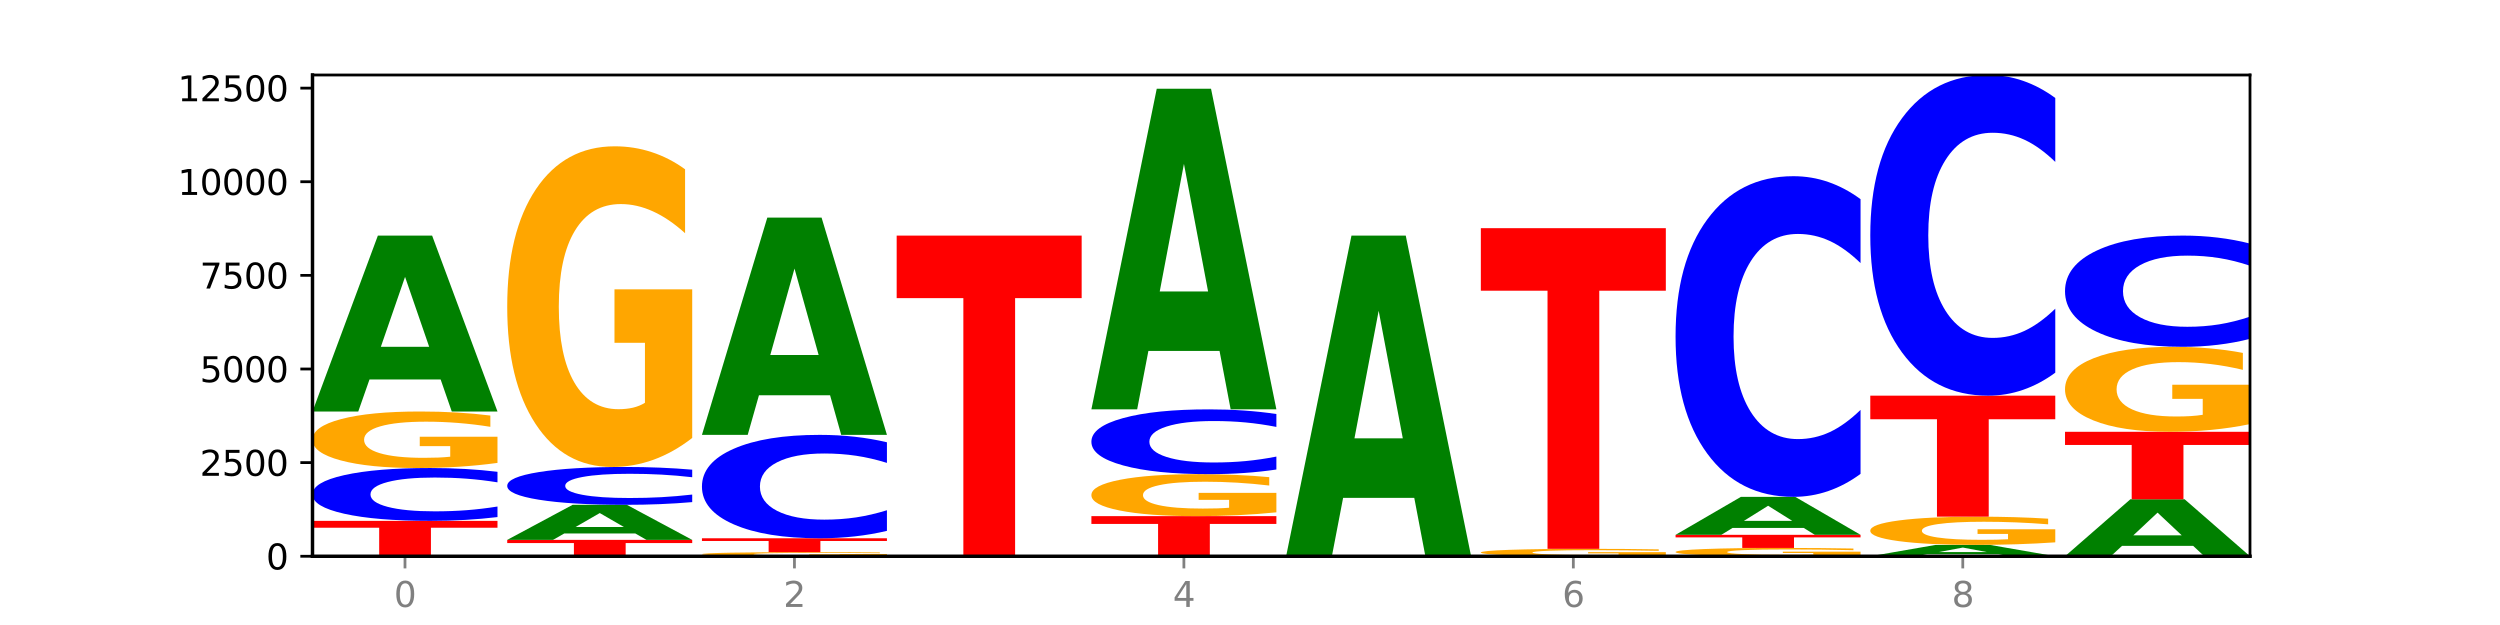 <?xml version="1.0" encoding="utf-8" standalone="no"?>
<!DOCTYPE svg PUBLIC "-//W3C//DTD SVG 1.1//EN"
  "http://www.w3.org/Graphics/SVG/1.1/DTD/svg11.dtd">
<svg xmlns:xlink="http://www.w3.org/1999/xlink" width="720pt" height="180pt" viewBox="0 0 720 180" xmlns="http://www.w3.org/2000/svg" version="1.1">
 <defs>
  <style type="text/css">*{stroke-linejoin: round; stroke-linecap: butt}</style>
 </defs>
 <g id="figure_1">
  <g id="patch_1">
   <path d="M 0 180 
L 720 180 
L 720 0 
L 0 0 
z
" style="fill: #ffffff"/>
  </g>
  <g id="axes_1">
   <g id="patch_2">
    <path d="M 90 160.2 
L 648 160.2 
L 648 21.6 
L 90 21.6 
z
" style="fill: #ffffff"/>
   </g>
   <g id="line2d_1">
    <path d="M 90 160.2 
L 648 160.2 
" clip-path="url(#p07ef040a24)" style="fill: none; stroke: #000000; stroke-width: 0.5; stroke-linecap: square"/>
   </g>
   <g id="patch_3">
    <path d="M 90 150.007 
L 143.276 150.007 
L 143.276 151.995 
L 124.109 151.995 
L 124.109 160.2 
L 109.204 160.2 
L 109.204 151.995 
L 90 151.995 
L 90 150.007 
z
" clip-path="url(#p07ef040a24)" style="fill: #ff0000"/>
   </g>
   <g id="patch_4">
    <path d="M 143.276 148.916 
Q 138.82 149.457 134.001 149.731 
Q 129.182 150.007 123.934 150.007 
Q 108.282 150.007 99.141 147.957 
Q 90 145.908 90 142.402 
Q 90 138.885 99.141 136.838 
Q 108.282 134.788 123.934 134.788 
Q 129.182 134.788 134.001 135.065 
Q 138.82 135.338 143.276 135.879 
L 143.276 138.913 
Q 138.78 138.196 134.417 137.863 
Q 130.055 137.53 125.236 137.53 
Q 116.591 137.53 111.638 138.828 
Q 106.698 140.123 106.698 142.402 
Q 106.698 144.672 111.638 145.971 
Q 116.591 147.266 125.236 147.266 
Q 130.055 147.266 134.417 146.933 
Q 138.78 146.596 143.276 145.879 
L 143.276 148.916 
z
" clip-path="url(#p07ef040a24)" style="fill: #0000ff"/>
   </g>
   <g id="patch_5">
    <path d="M 143.276 133.316 
Q 137.903 134.052 132.124 134.422 
Q 126.345 134.788 120.184 134.788 
Q 106.262 134.788 98.131 132.596 
Q 90 130.404 90 126.655 
Q 90 122.863 98.274 120.687 
Q 106.561 118.512 120.972 118.512 
Q 126.525 118.512 131.611 118.808 
Q 136.709 119.101 141.223 119.679 
L 141.223 122.923 
Q 136.566 122.18 131.957 121.814 
Q 127.348 121.444 122.716 121.444 
Q 114.143 121.444 109.498 122.795 
Q 104.853 124.144 104.853 126.655 
Q 104.853 129.143 109.331 130.501 
Q 113.808 131.856 122.047 131.856 
Q 124.292 131.856 126.214 131.779 
Q 128.136 131.698 129.665 131.53 
L 129.665 128.484 
L 120.889 128.484 
L 120.889 125.771 
L 143.276 125.771 
L 143.276 133.316 
z
" clip-path="url(#p07ef040a24)" style="fill: #ffa600"/>
   </g>
   <g id="patch_6">
    <path d="M 126.905 109.285 
L 106.415 109.285 
L 103.18 118.512 
L 90 118.512 
L 108.823 67.861 
L 124.454 67.861 
L 143.276 118.512 
L 130.107 118.512 
L 126.905 109.285 
z
M 109.683 99.884 
L 123.604 99.884 
L 116.655 79.737 
L 109.683 99.884 
z
" clip-path="url(#p07ef040a24)" style="fill: #008000"/>
   </g>
   <g id="patch_7">
    <path d="M 146.08 155.487 
L 199.357 155.487 
L 199.357 156.406 
L 180.19 156.406 
L 180.19 160.2 
L 165.285 160.2 
L 165.285 156.406 
L 146.08 156.406 
L 146.08 155.487 
z
" clip-path="url(#p07ef040a24)" style="fill: #ff0000"/>
   </g>
   <g id="patch_8">
    <path d="M 182.985 153.647 
L 162.496 153.647 
L 159.261 155.487 
L 146.08 155.487 
L 164.903 145.391 
L 180.534 145.391 
L 199.357 155.487 
L 186.187 155.487 
L 182.985 153.647 
z
M 165.764 151.774 
L 179.684 151.774 
L 172.735 147.758 
L 165.764 151.774 
z
" clip-path="url(#p07ef040a24)" style="fill: #008000"/>
   </g>
   <g id="patch_9">
    <path d="M 199.357 144.609 
Q 194.9 144.997 190.081 145.193 
Q 185.263 145.391 180.014 145.391 
Q 164.363 145.391 155.222 143.922 
Q 146.08 142.453 146.08 139.942 
Q 146.08 137.421 155.222 135.955 
Q 164.363 134.486 180.014 134.486 
Q 185.263 134.486 190.081 134.684 
Q 194.9 134.88 199.357 135.268 
L 199.357 137.442 
Q 194.86 136.928 190.498 136.689 
Q 186.135 136.45 181.316 136.45 
Q 172.672 136.45 167.718 137.381 
Q 162.779 138.309 162.779 139.942 
Q 162.779 141.568 167.718 142.499 
Q 172.672 143.427 181.316 143.427 
Q 186.135 143.427 190.498 143.188 
Q 194.86 142.947 199.357 142.433 
L 199.357 144.609 
z
" clip-path="url(#p07ef040a24)" style="fill: #0000ff"/>
   </g>
   <g id="patch_10">
    <path d="M 199.357 126.131 
Q 193.984 130.308 188.205 132.407 
Q 182.426 134.486 176.265 134.486 
Q 162.343 134.486 154.212 122.048 
Q 146.08 109.61 146.08 88.34 
Q 146.08 66.822 154.355 54.479 
Q 162.641 42.137 177.053 42.137 
Q 182.605 42.137 187.691 43.815 
Q 192.79 45.475 197.303 48.756 
L 197.303 67.165 
Q 192.646 62.949 188.038 60.87 
Q 183.429 58.771 178.796 58.771 
Q 170.223 58.771 165.578 66.44 
Q 160.934 74.09 160.934 88.34 
Q 160.934 102.457 165.411 110.164 
Q 169.889 117.851 178.127 117.851 
Q 180.372 117.851 182.294 117.413 
Q 184.217 116.955 185.745 116.001 
L 185.745 98.718 
L 176.969 98.718 
L 176.969 83.323 
L 199.357 83.323 
L 199.357 126.131 
z
" clip-path="url(#p07ef040a24)" style="fill: #ffa600"/>
   </g>
   <g id="patch_11">
    <path d="M 255.437 160.093 
Q 250.064 160.146 244.285 160.173 
Q 238.506 160.2 232.345 160.2 
Q 218.423 160.2 210.292 160.04 
Q 202.161 159.88 202.161 159.607 
Q 202.161 159.331 210.435 159.172 
Q 218.722 159.014 233.133 159.014 
Q 238.685 159.014 243.772 159.035 
Q 248.87 159.056 253.384 159.099 
L 253.384 159.335 
Q 248.727 159.281 244.118 159.254 
Q 239.509 159.227 234.876 159.227 
Q 226.304 159.227 221.659 159.326 
Q 217.014 159.424 217.014 159.607 
Q 217.014 159.789 221.492 159.888 
Q 225.969 159.986 234.208 159.986 
Q 236.453 159.986 238.375 159.981 
Q 240.297 159.975 241.826 159.963 
L 241.826 159.74 
L 233.05 159.74 
L 233.05 159.543 
L 255.437 159.543 
L 255.437 160.093 
z
" clip-path="url(#p07ef040a24)" style="fill: #ffa600"/>
   </g>
   <g id="patch_12">
    <path d="M 202.161 155.023 
L 255.437 155.023 
L 255.437 155.801 
L 236.27 155.801 
L 236.27 159.014 
L 221.365 159.014 
L 221.365 155.801 
L 202.161 155.801 
L 202.161 155.023 
z
" clip-path="url(#p07ef040a24)" style="fill: #ff0000"/>
   </g>
   <g id="patch_13">
    <path d="M 255.437 152.888 
Q 250.981 153.946 246.162 154.481 
Q 241.343 155.023 236.094 155.023 
Q 220.443 155.023 211.302 151.012 
Q 202.161 147.001 202.161 140.142 
Q 202.161 133.258 211.302 129.253 
Q 220.443 125.243 236.094 125.243 
Q 241.343 125.243 246.162 125.784 
Q 250.981 126.319 255.437 127.377 
L 255.437 133.314 
Q 250.94 131.911 246.578 131.259 
Q 242.215 130.607 237.397 130.607 
Q 228.752 130.607 223.799 133.147 
Q 218.859 135.682 218.859 140.142 
Q 218.859 144.583 223.799 147.124 
Q 228.752 149.658 237.397 149.658 
Q 242.215 149.658 246.578 149.006 
Q 250.94 148.348 255.437 146.946 
L 255.437 152.888 
z
" clip-path="url(#p07ef040a24)" style="fill: #0000ff"/>
   </g>
   <g id="patch_14">
    <path d="M 239.065 113.844 
L 218.576 113.844 
L 215.341 125.243 
L 202.161 125.243 
L 220.983 62.673 
L 236.615 62.673 
L 255.437 125.243 
L 242.268 125.243 
L 239.065 113.844 
z
M 221.844 102.232 
L 235.765 102.232 
L 228.815 77.343 
L 221.844 102.232 
z
" clip-path="url(#p07ef040a24)" style="fill: #008000"/>
   </g>
   <g id="patch_15">
    <path d="M 258.241 67.85 
L 311.518 67.85 
L 311.518 85.861 
L 292.35 85.861 
L 292.35 160.2 
L 277.445 160.2 
L 277.445 85.861 
L 258.241 85.861 
L 258.241 67.85 
z
" clip-path="url(#p07ef040a24)" style="fill: #ff0000"/>
   </g>
   <g id="patch_16">
    <path d="M 314.322 148.648 
L 367.598 148.648 
L 367.598 150.901 
L 348.431 150.901 
L 348.431 160.2 
L 333.526 160.2 
L 333.526 150.901 
L 314.322 150.901 
L 314.322 148.648 
z
" clip-path="url(#p07ef040a24)" style="fill: #ff0000"/>
   </g>
   <g id="patch_17">
    <path d="M 367.598 147.554 
Q 362.225 148.101 356.446 148.376 
Q 350.667 148.648 344.506 148.648 
Q 330.584 148.648 322.453 147.02 
Q 314.322 145.391 314.322 142.606 
Q 314.322 139.789 322.596 138.173 
Q 330.882 136.557 345.294 136.557 
Q 350.846 136.557 355.933 136.777 
Q 361.031 136.994 365.544 137.424 
L 365.544 139.834 
Q 360.888 139.282 356.279 139.01 
Q 351.67 138.735 347.037 138.735 
Q 338.464 138.735 333.82 139.739 
Q 329.175 140.741 329.175 142.606 
Q 329.175 144.455 333.653 145.464 
Q 338.13 146.47 346.369 146.47 
Q 348.613 146.47 350.536 146.413 
Q 352.458 146.353 353.986 146.228 
L 353.986 143.965 
L 345.21 143.965 
L 345.21 141.95 
L 367.598 141.95 
L 367.598 147.554 
z
" clip-path="url(#p07ef040a24)" style="fill: #ffa600"/>
   </g>
   <g id="patch_18">
    <path d="M 367.598 135.22 
Q 363.142 135.883 358.323 136.218 
Q 353.504 136.557 348.255 136.557 
Q 332.604 136.557 323.463 134.044 
Q 314.322 131.531 314.322 127.233 
Q 314.322 122.92 323.463 120.41 
Q 332.604 117.897 348.255 117.897 
Q 353.504 117.897 358.323 118.237 
Q 363.142 118.572 367.598 119.235 
L 367.598 122.954 
Q 363.101 122.076 358.739 121.667 
Q 354.376 121.258 349.557 121.258 
Q 340.913 121.258 335.96 122.85 
Q 331.02 124.438 331.02 127.233 
Q 331.02 130.016 335.96 131.608 
Q 340.913 133.196 349.557 133.196 
Q 354.376 133.196 358.739 132.787 
Q 363.101 132.375 367.598 131.496 
L 367.598 135.22 
z
" clip-path="url(#p07ef040a24)" style="fill: #0000ff"/>
   </g>
   <g id="patch_19">
    <path d="M 351.226 101.074 
L 330.737 101.074 
L 327.502 117.897 
L 314.322 117.897 
L 333.144 25.548 
L 348.775 25.548 
L 367.598 117.897 
L 354.429 117.897 
L 351.226 101.074 
z
M 334.005 83.934 
L 347.926 83.934 
L 340.976 47.2 
L 334.005 83.934 
z
" clip-path="url(#p07ef040a24)" style="fill: #008000"/>
   </g>
   <g id="patch_20">
    <path d="M 407.307 143.377 
L 386.817 143.377 
L 383.582 160.2 
L 370.402 160.2 
L 389.225 67.85 
L 404.856 67.85 
L 423.678 160.2 
L 410.509 160.2 
L 407.307 143.377 
z
M 390.085 126.237 
L 404.006 126.237 
L 397.057 89.503 
L 390.085 126.237 
z
" clip-path="url(#p07ef040a24)" style="fill: #008000"/>
   </g>
   <g id="patch_21">
    <path d="M 479.759 160.007 
Q 474.386 160.103 468.607 160.152 
Q 462.828 160.2 456.667 160.2 
Q 442.745 160.2 434.614 159.912 
Q 426.482 159.625 426.482 159.133 
Q 426.482 158.635 434.757 158.35 
Q 443.043 158.064 457.455 158.064 
Q 463.007 158.064 468.093 158.103 
Q 473.192 158.142 477.705 158.217 
L 477.705 158.643 
Q 473.049 158.546 468.44 158.498 
Q 463.831 158.449 459.198 158.449 
Q 450.625 158.449 445.98 158.626 
Q 441.336 158.803 441.336 159.133 
Q 441.336 159.459 445.813 159.638 
Q 450.291 159.815 458.529 159.815 
Q 460.774 159.815 462.697 159.805 
Q 464.619 159.795 466.147 159.773 
L 466.147 159.373 
L 457.371 159.373 
L 457.371 159.017 
L 479.759 159.017 
L 479.759 160.007 
z
" clip-path="url(#p07ef040a24)" style="fill: #ffa600"/>
   </g>
   <g id="patch_22">
    <path d="M 426.482 65.715 
L 479.759 65.715 
L 479.759 83.725 
L 460.592 83.725 
L 460.592 158.064 
L 445.687 158.064 
L 445.687 83.725 
L 426.482 83.725 
L 426.482 65.715 
z
" clip-path="url(#p07ef040a24)" style="fill: #ff0000"/>
   </g>
   <g id="patch_23">
    <path d="M 535.839 159.983 
Q 530.466 160.092 524.687 160.146 
Q 518.908 160.2 512.747 160.2 
Q 498.825 160.2 490.694 159.878 
Q 482.563 159.555 482.563 159.003 
Q 482.563 158.446 490.837 158.126 
Q 499.124 157.806 513.535 157.806 
Q 519.087 157.806 524.174 157.849 
Q 529.272 157.892 533.786 157.977 
L 533.786 158.454 
Q 529.129 158.345 524.52 158.291 
Q 519.911 158.237 515.278 158.237 
Q 506.706 158.237 502.061 158.436 
Q 497.416 158.634 497.416 159.003 
Q 497.416 159.37 501.894 159.569 
Q 506.371 159.769 514.61 159.769 
Q 516.855 159.769 518.777 159.757 
Q 520.699 159.745 522.228 159.721 
L 522.228 159.273 
L 513.452 159.273 
L 513.452 158.873 
L 535.839 158.873 
L 535.839 159.983 
z
" clip-path="url(#p07ef040a24)" style="fill: #ffa600"/>
   </g>
   <g id="patch_24">
    <path d="M 482.563 154.03 
L 535.839 154.03 
L 535.839 154.767 
L 516.672 154.767 
L 516.672 157.806 
L 501.767 157.806 
L 501.767 154.767 
L 482.563 154.767 
L 482.563 154.03 
z
" clip-path="url(#p07ef040a24)" style="fill: #ff0000"/>
   </g>
   <g id="patch_25">
    <path d="M 519.467 152.038 
L 498.978 152.038 
L 495.743 154.03 
L 482.563 154.03 
L 501.385 143.093 
L 517.017 143.093 
L 535.839 154.03 
L 522.67 154.03 
L 519.467 152.038 
z
M 502.246 150.008 
L 516.167 150.008 
L 509.217 145.658 
L 502.246 150.008 
z
" clip-path="url(#p07ef040a24)" style="fill: #008000"/>
   </g>
   <g id="patch_26">
    <path d="M 535.839 136.474 
Q 531.383 139.755 526.564 141.415 
Q 521.745 143.093 516.496 143.093 
Q 500.845 143.093 491.704 130.655 
Q 482.563 118.218 482.563 96.947 
Q 482.563 75.601 491.704 63.182 
Q 500.845 50.744 516.496 50.744 
Q 521.745 50.744 526.564 52.422 
Q 531.383 54.082 535.839 57.363 
L 535.839 75.772 
Q 531.342 71.423 526.98 69.401 
Q 522.617 67.379 517.799 67.379 
Q 509.154 67.379 504.201 75.257 
Q 499.261 83.117 499.261 96.947 
Q 499.261 110.72 504.201 118.599 
Q 509.154 126.459 517.799 126.459 
Q 522.617 126.459 526.98 124.437 
Q 531.342 122.395 535.839 118.046 
L 535.839 136.474 
z
" clip-path="url(#p07ef040a24)" style="fill: #0000ff"/>
   </g>
   <g id="patch_27">
    <path d="M 575.548 159.605 
L 555.059 159.605 
L 551.823 160.2 
L 538.643 160.2 
L 557.466 156.932 
L 573.097 156.932 
L 591.92 160.2 
L 578.75 160.2 
L 575.548 159.605 
z
M 558.326 158.998 
L 572.247 158.998 
L 565.298 157.698 
L 558.326 158.998 
z
" clip-path="url(#p07ef040a24)" style="fill: #008000"/>
   </g>
   <g id="patch_28">
    <path d="M 591.92 156.196 
Q 586.547 156.564 580.768 156.749 
Q 574.989 156.932 568.828 156.932 
Q 554.906 156.932 546.774 155.837 
Q 538.643 154.741 538.643 152.868 
Q 538.643 150.973 546.918 149.886 
Q 555.204 148.799 569.616 148.799 
Q 575.168 148.799 580.254 148.947 
Q 585.353 149.093 589.866 149.382 
L 589.866 151.003 
Q 585.209 150.632 580.6 150.449 
Q 575.992 150.264 571.359 150.264 
Q 562.786 150.264 558.141 150.939 
Q 553.497 151.613 553.497 152.868 
Q 553.497 154.111 557.974 154.79 
Q 562.452 155.467 570.69 155.467 
Q 572.935 155.467 574.857 155.428 
Q 576.78 155.388 578.308 155.304 
L 578.308 153.782 
L 569.532 153.782 
L 569.532 152.426 
L 591.92 152.426 
L 591.92 156.196 
z
" clip-path="url(#p07ef040a24)" style="fill: #ffa600"/>
   </g>
   <g id="patch_29">
    <path d="M 538.643 113.95 
L 591.92 113.95 
L 591.92 120.746 
L 572.752 120.746 
L 572.752 148.799 
L 557.847 148.799 
L 557.847 120.746 
L 538.643 120.746 
L 538.643 113.95 
z
" clip-path="url(#p07ef040a24)" style="fill: #ff0000"/>
   </g>
   <g id="patch_30">
    <path d="M 591.92 107.33 
Q 587.463 110.611 582.644 112.271 
Q 577.825 113.95 572.577 113.95 
Q 556.926 113.95 547.784 101.512 
Q 538.643 89.074 538.643 67.803 
Q 538.643 46.457 547.784 34.038 
Q 556.926 21.6 572.577 21.6 
Q 577.825 21.6 582.644 23.279 
Q 587.463 24.938 591.92 28.22 
L 591.92 46.628 
Q 587.423 42.279 583.06 40.257 
Q 578.698 38.235 573.879 38.235 
Q 565.234 38.235 560.281 46.113 
Q 555.342 53.973 555.342 67.803 
Q 555.342 81.577 560.281 89.455 
Q 565.234 97.315 573.879 97.315 
Q 578.698 97.315 583.06 95.293 
Q 587.423 93.252 591.92 88.902 
L 591.92 107.33 
z
" clip-path="url(#p07ef040a24)" style="fill: #0000ff"/>
   </g>
   <g id="patch_31">
    <path d="M 631.628 157.211 
L 611.139 157.211 
L 607.904 160.2 
L 594.724 160.2 
L 613.546 143.795 
L 629.177 143.795 
L 648 160.2 
L 634.831 160.2 
L 631.628 157.211 
z
M 614.407 154.167 
L 628.328 154.167 
L 621.378 147.641 
L 614.407 154.167 
z
" clip-path="url(#p07ef040a24)" style="fill: #008000"/>
   </g>
   <g id="patch_32">
    <path d="M 594.724 124.358 
L 648 124.358 
L 648 128.149 
L 628.833 128.149 
L 628.833 143.795 
L 613.928 143.795 
L 613.928 128.149 
L 594.724 128.149 
L 594.724 124.358 
z
" clip-path="url(#p07ef040a24)" style="fill: #ff0000"/>
   </g>
   <g id="patch_33">
    <path d="M 648 122.144 
Q 642.627 123.251 636.848 123.807 
Q 631.069 124.358 624.908 124.358 
Q 610.986 124.358 602.855 121.062 
Q 594.724 117.766 594.724 112.129 
Q 594.724 106.426 602.998 103.156 
Q 611.284 99.885 625.696 99.885 
Q 631.248 99.885 636.335 100.33 
Q 641.433 100.769 645.946 101.639 
L 645.946 106.517 
Q 641.29 105.4 636.681 104.849 
Q 632.072 104.293 627.439 104.293 
Q 618.866 104.293 614.222 106.325 
Q 609.577 108.353 609.577 112.129 
Q 609.577 115.87 614.055 117.912 
Q 618.532 119.95 626.771 119.95 
Q 629.015 119.95 630.938 119.834 
Q 632.86 119.712 634.388 119.459 
L 634.388 114.879 
L 625.612 114.879 
L 625.612 110.799 
L 648 110.799 
L 648 122.144 
z
" clip-path="url(#p07ef040a24)" style="fill: #ffa600"/>
   </g>
   <g id="patch_34">
    <path d="M 648 97.589 
Q 643.544 98.727 638.725 99.302 
Q 633.906 99.885 628.657 99.885 
Q 613.006 99.885 603.865 95.57 
Q 594.724 91.256 594.724 83.877 
Q 594.724 76.473 603.865 72.165 
Q 613.006 67.85 628.657 67.85 
Q 633.906 67.85 638.725 68.433 
Q 643.544 69.008 648 70.147 
L 648 76.532 
Q 643.503 75.023 639.141 74.322 
Q 634.778 73.621 629.959 73.621 
Q 621.315 73.621 616.362 76.354 
Q 611.422 79.08 611.422 83.877 
Q 611.422 88.655 616.362 91.388 
Q 621.315 94.114 629.959 94.114 
Q 634.778 94.114 639.141 93.413 
Q 643.503 92.705 648 91.196 
L 648 97.589 
z
" clip-path="url(#p07ef040a24)" style="fill: #0000ff"/>
   </g>
   <g id="matplotlib.axis_1">
    <g id="xtick_1">
     <g id="line2d_2">
      <defs>
       <path id="m9f87423312" d="M 0 0 
L 0 3.5 
" style="stroke: #808080; stroke-width: 0.8"/>
      </defs>
      <g>
       <use xlink:href="#m9f87423312" x="116.638" y="160.2" style="fill: #808080; stroke: #808080; stroke-width: 0.8"/>
      </g>
     </g>
     <g id="text_1">
      <!-- 0 -->
      <g style="fill: #808080" transform="translate(113.457 174.798) scale(0.1 -0.1)">
       <defs>
        <path id="DejaVuSans-30" d="M 2034 4250 
Q 1547 4250 1301 3770 
Q 1056 3291 1056 2328 
Q 1056 1369 1301 889 
Q 1547 409 2034 409 
Q 2525 409 2770 889 
Q 3016 1369 3016 2328 
Q 3016 3291 2770 3770 
Q 2525 4250 2034 4250 
z
M 2034 4750 
Q 2819 4750 3233 4129 
Q 3647 3509 3647 2328 
Q 3647 1150 3233 529 
Q 2819 -91 2034 -91 
Q 1250 -91 836 529 
Q 422 1150 422 2328 
Q 422 3509 836 4129 
Q 1250 4750 2034 4750 
z
" transform="scale(0.016)"/>
       </defs>
       <use xlink:href="#DejaVuSans-30"/>
      </g>
     </g>
    </g>
    <g id="xtick_2">
     <g id="line2d_3">
      <g>
       <use xlink:href="#m9f87423312" x="228.799" y="160.2" style="fill: #808080; stroke: #808080; stroke-width: 0.8"/>
      </g>
     </g>
     <g id="text_2">
      <!-- 2 -->
      <g style="fill: #808080" transform="translate(225.618 174.798) scale(0.1 -0.1)">
       <defs>
        <path id="DejaVuSans-32" d="M 1228 531 
L 3431 531 
L 3431 0 
L 469 0 
L 469 531 
Q 828 903 1448 1529 
Q 2069 2156 2228 2338 
Q 2531 2678 2651 2914 
Q 2772 3150 2772 3378 
Q 2772 3750 2511 3984 
Q 2250 4219 1831 4219 
Q 1534 4219 1204 4116 
Q 875 4013 500 3803 
L 500 4441 
Q 881 4594 1212 4672 
Q 1544 4750 1819 4750 
Q 2544 4750 2975 4387 
Q 3406 4025 3406 3419 
Q 3406 3131 3298 2873 
Q 3191 2616 2906 2266 
Q 2828 2175 2409 1742 
Q 1991 1309 1228 531 
z
" transform="scale(0.016)"/>
       </defs>
       <use xlink:href="#DejaVuSans-32"/>
      </g>
     </g>
    </g>
    <g id="xtick_3">
     <g id="line2d_4">
      <g>
       <use xlink:href="#m9f87423312" x="340.96" y="160.2" style="fill: #808080; stroke: #808080; stroke-width: 0.8"/>
      </g>
     </g>
     <g id="text_3">
      <!-- 4 -->
      <g style="fill: #808080" transform="translate(337.779 174.798) scale(0.1 -0.1)">
       <defs>
        <path id="DejaVuSans-34" d="M 2419 4116 
L 825 1625 
L 2419 1625 
L 2419 4116 
z
M 2253 4666 
L 3047 4666 
L 3047 1625 
L 3713 1625 
L 3713 1100 
L 3047 1100 
L 3047 0 
L 2419 0 
L 2419 1100 
L 313 1100 
L 313 1709 
L 2253 4666 
z
" transform="scale(0.016)"/>
       </defs>
       <use xlink:href="#DejaVuSans-34"/>
      </g>
     </g>
    </g>
    <g id="xtick_4">
     <g id="line2d_5">
      <g>
       <use xlink:href="#m9f87423312" x="453.121" y="160.2" style="fill: #808080; stroke: #808080; stroke-width: 0.8"/>
      </g>
     </g>
     <g id="text_4">
      <!-- 6 -->
      <g style="fill: #808080" transform="translate(449.939 174.798) scale(0.1 -0.1)">
       <defs>
        <path id="DejaVuSans-36" d="M 2113 2584 
Q 1688 2584 1439 2293 
Q 1191 2003 1191 1497 
Q 1191 994 1439 701 
Q 1688 409 2113 409 
Q 2538 409 2786 701 
Q 3034 994 3034 1497 
Q 3034 2003 2786 2293 
Q 2538 2584 2113 2584 
z
M 3366 4563 
L 3366 3988 
Q 3128 4100 2886 4159 
Q 2644 4219 2406 4219 
Q 1781 4219 1451 3797 
Q 1122 3375 1075 2522 
Q 1259 2794 1537 2939 
Q 1816 3084 2150 3084 
Q 2853 3084 3261 2657 
Q 3669 2231 3669 1497 
Q 3669 778 3244 343 
Q 2819 -91 2113 -91 
Q 1303 -91 875 529 
Q 447 1150 447 2328 
Q 447 3434 972 4092 
Q 1497 4750 2381 4750 
Q 2619 4750 2861 4703 
Q 3103 4656 3366 4563 
z
" transform="scale(0.016)"/>
       </defs>
       <use xlink:href="#DejaVuSans-36"/>
      </g>
     </g>
    </g>
    <g id="xtick_5">
     <g id="line2d_6">
      <g>
       <use xlink:href="#m9f87423312" x="565.281" y="160.2" style="fill: #808080; stroke: #808080; stroke-width: 0.8"/>
      </g>
     </g>
     <g id="text_5">
      <!-- 8 -->
      <g style="fill: #808080" transform="translate(562.1 174.798) scale(0.1 -0.1)">
       <defs>
        <path id="DejaVuSans-38" d="M 2034 2216 
Q 1584 2216 1326 1975 
Q 1069 1734 1069 1313 
Q 1069 891 1326 650 
Q 1584 409 2034 409 
Q 2484 409 2743 651 
Q 3003 894 3003 1313 
Q 3003 1734 2745 1975 
Q 2488 2216 2034 2216 
z
M 1403 2484 
Q 997 2584 770 2862 
Q 544 3141 544 3541 
Q 544 4100 942 4425 
Q 1341 4750 2034 4750 
Q 2731 4750 3128 4425 
Q 3525 4100 3525 3541 
Q 3525 3141 3298 2862 
Q 3072 2584 2669 2484 
Q 3125 2378 3379 2068 
Q 3634 1759 3634 1313 
Q 3634 634 3220 271 
Q 2806 -91 2034 -91 
Q 1263 -91 848 271 
Q 434 634 434 1313 
Q 434 1759 690 2068 
Q 947 2378 1403 2484 
z
M 1172 3481 
Q 1172 3119 1398 2916 
Q 1625 2713 2034 2713 
Q 2441 2713 2670 2916 
Q 2900 3119 2900 3481 
Q 2900 3844 2670 4047 
Q 2441 4250 2034 4250 
Q 1625 4250 1398 4047 
Q 1172 3844 1172 3481 
z
" transform="scale(0.016)"/>
       </defs>
       <use xlink:href="#DejaVuSans-38"/>
      </g>
     </g>
    </g>
   </g>
   <g id="matplotlib.axis_2">
    <g id="ytick_1">
     <g id="line2d_7">
      <defs>
       <path id="meefe3ae488" d="M 0 0 
L -3.5 0 
" style="stroke: #000000; stroke-width: 0.8"/>
      </defs>
      <g>
       <use xlink:href="#meefe3ae488" x="90" y="160.2" style="stroke: #000000; stroke-width: 0.8"/>
      </g>
     </g>
     <g id="text_6">
      <!-- 0 -->
      <g transform="translate(76.638 163.999) scale(0.1 -0.1)">
       <use xlink:href="#DejaVuSans-30"/>
      </g>
     </g>
    </g>
    <g id="ytick_2">
     <g id="line2d_8">
      <g>
       <use xlink:href="#meefe3ae488" x="90" y="133.235" style="stroke: #000000; stroke-width: 0.8"/>
      </g>
     </g>
     <g id="text_7">
      <!-- 2500 -->
      <g transform="translate(57.55 137.034) scale(0.1 -0.1)">
       <defs>
        <path id="DejaVuSans-35" d="M 691 4666 
L 3169 4666 
L 3169 4134 
L 1269 4134 
L 1269 2991 
Q 1406 3038 1543 3061 
Q 1681 3084 1819 3084 
Q 2600 3084 3056 2656 
Q 3513 2228 3513 1497 
Q 3513 744 3044 326 
Q 2575 -91 1722 -91 
Q 1428 -91 1123 -41 
Q 819 9 494 109 
L 494 744 
Q 775 591 1075 516 
Q 1375 441 1709 441 
Q 2250 441 2565 725 
Q 2881 1009 2881 1497 
Q 2881 1984 2565 2268 
Q 2250 2553 1709 2553 
Q 1456 2553 1204 2497 
Q 953 2441 691 2322 
L 691 4666 
z
" transform="scale(0.016)"/>
       </defs>
       <use xlink:href="#DejaVuSans-32"/>
       <use xlink:href="#DejaVuSans-35" x="63.623"/>
       <use xlink:href="#DejaVuSans-30" x="127.246"/>
       <use xlink:href="#DejaVuSans-30" x="190.869"/>
      </g>
     </g>
    </g>
    <g id="ytick_3">
     <g id="line2d_9">
      <g>
       <use xlink:href="#meefe3ae488" x="90" y="106.27" style="stroke: #000000; stroke-width: 0.8"/>
      </g>
     </g>
     <g id="text_8">
      <!-- 5000 -->
      <g transform="translate(57.55 110.069) scale(0.1 -0.1)">
       <use xlink:href="#DejaVuSans-35"/>
       <use xlink:href="#DejaVuSans-30" x="63.623"/>
       <use xlink:href="#DejaVuSans-30" x="127.246"/>
       <use xlink:href="#DejaVuSans-30" x="190.869"/>
      </g>
     </g>
    </g>
    <g id="ytick_4">
     <g id="line2d_10">
      <g>
       <use xlink:href="#meefe3ae488" x="90" y="79.305" style="stroke: #000000; stroke-width: 0.8"/>
      </g>
     </g>
     <g id="text_9">
      <!-- 7500 -->
      <g transform="translate(57.55 83.104) scale(0.1 -0.1)">
       <defs>
        <path id="DejaVuSans-37" d="M 525 4666 
L 3525 4666 
L 3525 4397 
L 1831 0 
L 1172 0 
L 2766 4134 
L 525 4134 
L 525 4666 
z
" transform="scale(0.016)"/>
       </defs>
       <use xlink:href="#DejaVuSans-37"/>
       <use xlink:href="#DejaVuSans-35" x="63.623"/>
       <use xlink:href="#DejaVuSans-30" x="127.246"/>
       <use xlink:href="#DejaVuSans-30" x="190.869"/>
      </g>
     </g>
    </g>
    <g id="ytick_5">
     <g id="line2d_11">
      <g>
       <use xlink:href="#meefe3ae488" x="90" y="52.34" style="stroke: #000000; stroke-width: 0.8"/>
      </g>
     </g>
     <g id="text_10">
      <!-- 10000 -->
      <g transform="translate(51.188 56.139) scale(0.1 -0.1)">
       <defs>
        <path id="DejaVuSans-31" d="M 794 531 
L 1825 531 
L 1825 4091 
L 703 3866 
L 703 4441 
L 1819 4666 
L 2450 4666 
L 2450 531 
L 3481 531 
L 3481 0 
L 794 0 
L 794 531 
z
" transform="scale(0.016)"/>
       </defs>
       <use xlink:href="#DejaVuSans-31"/>
       <use xlink:href="#DejaVuSans-30" x="63.623"/>
       <use xlink:href="#DejaVuSans-30" x="127.246"/>
       <use xlink:href="#DejaVuSans-30" x="190.869"/>
       <use xlink:href="#DejaVuSans-30" x="254.492"/>
      </g>
     </g>
    </g>
    <g id="ytick_6">
     <g id="line2d_12">
      <g>
       <use xlink:href="#meefe3ae488" x="90" y="25.375" style="stroke: #000000; stroke-width: 0.8"/>
      </g>
     </g>
     <g id="text_11">
      <!-- 12500 -->
      <g transform="translate(51.188 29.174) scale(0.1 -0.1)">
       <use xlink:href="#DejaVuSans-31"/>
       <use xlink:href="#DejaVuSans-32" x="63.623"/>
       <use xlink:href="#DejaVuSans-35" x="127.246"/>
       <use xlink:href="#DejaVuSans-30" x="190.869"/>
       <use xlink:href="#DejaVuSans-30" x="254.492"/>
      </g>
     </g>
    </g>
   </g>
   <g id="patch_35">
    <path d="M 90 160.2 
L 90 21.6 
" style="fill: none; stroke: #000000; stroke-linejoin: miter; stroke-linecap: square"/>
   </g>
   <g id="patch_36">
    <path d="M 648 160.2 
L 648 21.6 
" style="fill: none; stroke: #000000; stroke-width: 0.8; stroke-linejoin: miter; stroke-linecap: square"/>
   </g>
   <g id="patch_37">
    <path d="M 90 160.2 
L 648 160.2 
" style="fill: none; stroke: #000000; stroke-linejoin: miter; stroke-linecap: square"/>
   </g>
   <g id="patch_38">
    <path d="M 90 21.6 
L 648 21.6 
" style="fill: none; stroke: #000000; stroke-width: 0.8; stroke-linejoin: miter; stroke-linecap: square"/>
   </g>
  </g>
 </g>
 <defs>
  <clipPath id="p07ef040a24">
   <rect x="90" y="21.6" width="558" height="138.6"/>
  </clipPath>
 </defs>
</svg>
